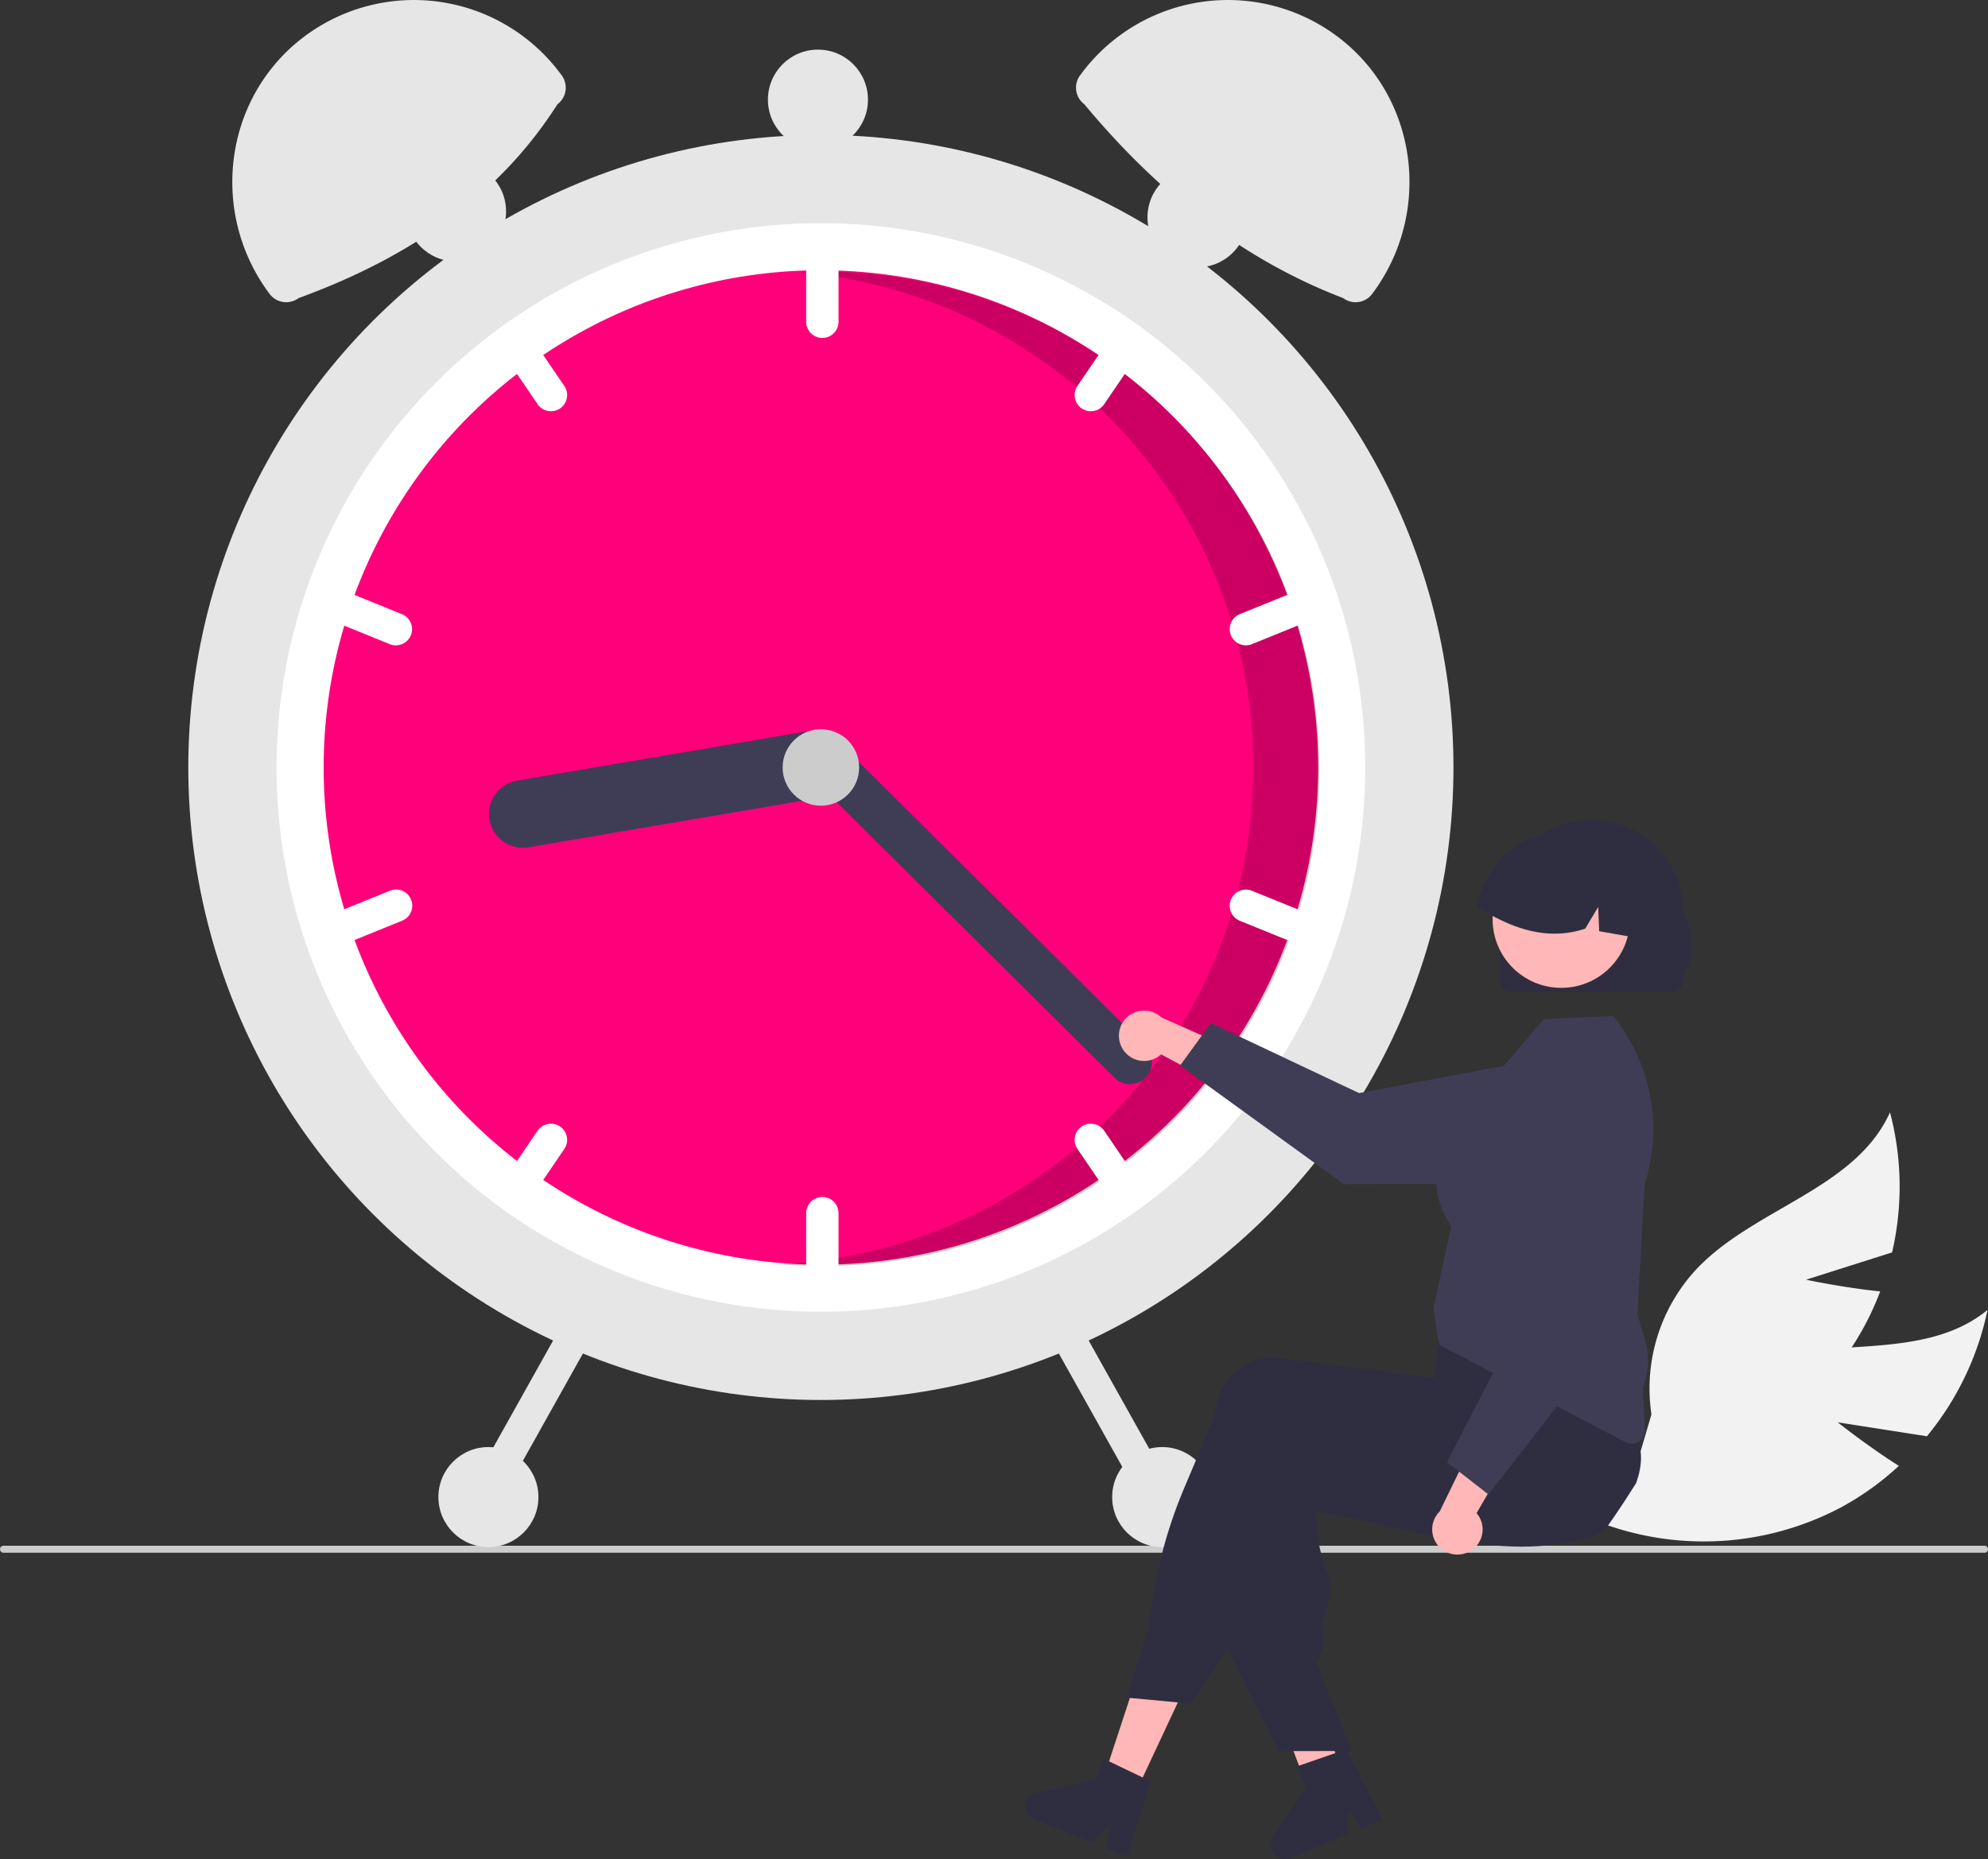 <svg xmlns="http://www.w3.org/2000/svg" xmlns:xlink="http://www.w3.org/1999/xlink" width="675.67" height="631.947" xmlns:v="https://vecta.io/nano"><rect width="100%" height="100%" fill="#333333" stroke="none"/><g fill="#f2f2f2"><path d="M624.592 483.458l30.311 4.737c10.26-12.423 17.333-27.162 20.604-42.939-22.164 18.143-55.869 8.502-82.745 18.407a59.54 59.54 0 0 0-35.62 37.344l-14.813 15.937a99.77 99.77 0 0 0 83.411-4.592 96.37 96.37 0 0 0 19.64-14.099c-10.606-6.678-20.788-14.794-20.788-14.794z"/><path d="M613.831 434.981l29.242-9.278c3.643-15.695 3.4-32.042-.708-47.621-11.746 26.123-46.214 32.526-65.851 53.377a59.54 59.54 0 0 0-15.227 49.31l-6.151 20.871a99.77 99.77 0 0 0 72.609-41.31c4.646-6.624 8.439-13.807 11.291-21.379-12.471-1.247-25.205-3.97-25.205-3.97z"/></g><path d="M675.67 526.598c.001.316-.124.619-.348.843s-.527.348-.843.347H1.19a1.19 1.19 0 1 1 0-2.38h673.29c.316-.001.619.124.842.348s.348.527.348.842z" fill="#ccc"/><circle cx="278.998" cy="260.866" r="215" fill="#e6e6e6"/><path d="M463.998 260.866c.044 58.538-27.657 113.632-74.67 148.51-1.55 1.16-3.13 2.29-4.72 3.39-63.491 44.133-147.729 44.133-211.22 0-1.59-1.1-3.17-2.23-4.72-3.39a185.02 185.02 0 0 1 0-297.02c1.55-1.16 3.13-2.29 4.72-3.39 63.491-44.133 147.729-44.133 211.22 0 1.59 1.1 3.17 2.23 4.72 3.39 47.013 34.878 74.714 89.972 74.67 148.51z" fill="#fff"/><circle cx="278.998" cy="260.866" r="169" fill="#ff007a"/><path d="M279.439 92.338l-7.642.18c88.637 7.789 156.052 82.973 154.164 171.932s-72.432 161.215-161.32 165.236a171.09 171.09 0 0 0 14.799.652c93.336 0 169-75.664 169-169s-75.664-169-169-169z" opacity=".2"/><g fill="#fff"><path d="M279.498 79.866a5.51 5.51 0 0 0-5.5 5.5v24a5.5 5.5 0 1 0 11 0v-24a5.51 5.51 0 0 0-5.5-5.5zm109.83 32.49l-4.72-3.39c-1.941-.127-3.805.782-4.9 2.39l-13.51 19.83a5.5 5.5 0 0 0 1.45 7.64 5.5 5.5 0 0 0 7.64-1.45l13.51-19.83c1.044-1.529 1.244-3.482.53-5.19z"/><use xlink:href="#B"/><path d="M191.798 131.186l-13.51-19.83c-1.095-1.608-2.959-2.517-4.9-2.39l-4.72 3.39c-.714 1.708-.514 3.661.53 5.19l13.51 19.83a5.5 5.5 0 0 0 7.64 1.45 5.5 5.5 0 0 0 1.45-7.64zm-55.11 77.6l-22.24-9.03a5.5 5.5 0 0 0-4.14 10.19l22.24 9.03a5.5 5.5 0 0 0 4.14-10.19zm142.81 198.08a5.51 5.51 0 0 0-5.5 5.5v24a5.5 5.5 0 1 0 11 0v-24a5.51 5.51 0 0 0-5.5-5.5zm109.3-2.68l-13.51-19.83a5.5 5.5 0 0 0-7.64-1.45 5.5 5.5 0 0 0-1.45 7.64l13.51 19.83c1.095 1.608 2.959 2.517 4.9 2.39l4.72-3.39c.714-1.708.514-3.661-.53-5.19zm58.89-92.4l-22.24-9.03a5.5 5.5 0 0 0-4.14 10.19l22.24 9.03a5.5 5.5 0 0 0 4.14-10.19zm-257.34 71.12a5.5 5.5 0 0 0-7.64 1.45l-13.51 19.83c-1.044 1.529-1.244 3.482-.53 5.19l4.72 3.39c1.941.127 3.805-.782 4.9-2.39l13.51-19.83a5.5 5.5 0 0 0-1.45-7.64z"/><use xlink:href="#B" x="-311" y="103"/></g><g fill="#3f3d56"><path d="M286.634 258.137c1.057 6.26-3.152 12.194-9.409 13.266l-97.598 16.601c-6.261 1.065-12.201-3.147-13.266-9.409s3.147-12.201 9.409-13.266l97.598-16.601c6.26-1.057 12.194 3.152 13.266 9.409z"/><path d="M389.353 366.268a7.51 7.51 0 0 1-10.607.042L273.684 262.071a7.5 7.5 0 0 1 10.565-10.648l105.063 104.239a7.51 7.51 0 0 1 .042 10.607z"/></g><circle cx="278.998" cy="260.866" r="13" fill="#ccc"/><g fill="#e6e6e6"><path d="M189.454 35.445c-19.955 31.373-50.401 52.193-87.95 65.87a7.06 7.06 0 0 1-9.882-1.418h0c-20.395-27.233-15.79-66.153 11.128-86.962A62.07 62.07 0 0 1 149.012.568a62.07 62.07 0 0 1 41.296 24.242l.564.753a7.06 7.06 0 0 1-1.418 9.882zM367.687 24.81A62.07 62.07 0 0 1 408.984.568a62.07 62.07 0 0 1 46.261 12.367c26.918 20.809 31.524 59.729 11.128 86.962h0a7.06 7.06 0 0 1-9.882 1.418c-34.857-13.345-63.442-36.439-87.95-65.87a7.06 7.06 0 0 1-1.418-9.882zm-8.746 422.324a5.51 5.51 0 0 0-2.114 7.485l31.742 56.723a5.5 5.5 0 0 0 9.599-5.372l-31.742-56.723a5.51 5.51 0 0 0-7.485-2.114zm-167.372 2.114l-31.742 56.723a5.5 5.5 0 0 0 9.599 5.372l31.742-56.723a5.5 5.5 0 1 0-9.599-5.371z"/><circle cx="394.998" cy="508.866" r="17"/><circle cx="406.998" cy="73.866" r="17"/><circle cx="277.998" cy="33.866" r="17"/><circle cx="154.998" cy="71.866" r="17"/><circle cx="165.998" cy="508.866" r="17"/></g><path d="M381.663 356.707c1.357 2.124 3.584 3.538 6.084 3.862s5.014-.476 6.867-2.185l26.676 14.293-1.431-15.661-25.112-11.172c-3.146-2.988-8.029-3.151-11.367-.379s-4.075 7.602-1.716 11.243z" fill="#ffb7b7"/><path d="M401.099 362.172l10.453-14.43 50.36 23.807 62.667-11.758a21.47 21.47 0 0 1 25.43 21.063h0c.009 11.853-9.579 21.476-21.431 21.51l-71.816.133z" fill="#3f3d56"/><path d="M384.999 611.399l-10.577-5.058 14.529-44.208 15.609 7.466-19.561 41.8zm70.906-7.127l-2.315 1.43-4.669 2.797-2.362 1.367v.023l-.047.008-.016.008-1.196.295-1.717-4.537-.792-2.09-1.119-2.96-2.051-5.415-10.799-28.511 16.788-4.141.629 2.572h.008l.311 1.274 5.865 23.788 1.196 4.863.039.148.722 2.905.622 2.517.691 2.812z" fill="#ffb7b7"/><g fill="#2f2e41"><path d="M556.053 504.147l-3.247 5.096q-3.053 4.708-6.269 9.276c0 .008-.008.008-.016.016-1.251 1.159-2.633 2.168-4.117 3.006-.062.047-.132.078-.194.117a15.18 15.18 0 0 1-3.465 1.391l-1.313.326-4.669.971-8.173 1.057-.653.054c-11.117.816-21.939-.497-33.235-2.649-5.578-1.057-11.272-2.323-17.169-3.636l-5.819-1.29-.458-.101-8.553-1.818-11.381-2.175.28 5.539a41.69 41.69 0 0 0 2.626 12.453c1.678 4.91 3.006 8.794.202 16.881l-1.352 3.915a13.37 13.37 0 0 1-1.375 11.832l-.272.412 11.272 28.519.73 1.849h-5.772l-7.101.008h-12.034l-17.363-34.835-.831-1.663v-.085l1.795-66.943c.023-.59.07-1.189.148-1.779.639-5.422 3.43-10.36 7.745-13.704a19.6 19.6 0 0 1 14.597-3.993l5.943.769 12.143 1.569 8.553 1.111.171.023 25.225 3.263 1.81-7.38.334-.124 10.62-3.892 36.731-13.463.093-.031 2.416-.886.287.466.249.42a72 72 0 0 1 5.803 13.471c2.473 7.639 4.509 15.412 6.098 23.283q.105.513.186.932l.023.085c.023.132.039.217.047.241.847 3.527.256 7.831-1.297 12.096z"/><path d="M557.604 479.477l-.419-1.492a106.29 106.29 0 0 0-4.304-10.892c-1.833-4.04-4.032-8.367-6.65-13.051q-1.899-3.403-4.086-7.077-1.095-1.841-2.276-3.752a1.97 1.97 0 0 0-.101-.171l-.225-.373-36.342 4.863-13.533 1.81-.808 6.743-.194 1.67-.544 4.56v.008l-.722 6.013-.062-.008-20.082-2.603-20.696-2.68-11.117-1.437a19.59 19.59 0 0 0-14.597 3.993 20.36 20.36 0 0 0-7.745 13.704c-.07.544-.117 1.103-.14 1.655l-10.488 24.852a160.32 160.32 0 0 0-11.855 46.643l-7.691 24.588 1.095.101 16.299 1.515 4.304.404 9.478-13.836c1.08-1.577 2.105-3.201 3.061-4.863a73.86 73.86 0 0 0 4.187-8.421l20.502-48.788q2.377.408 4.708.777 10.779 1.748 20.696 2.851c21.496 2.401 40.11 2.587 56.681.552q6.98-.851 13.494-2.237 2.389-.501 4.716-1.08l1.08-.264c6.524-1.682 11.747-6.563 13.867-12.958a20.23 20.23 0 0 0 .513-11.319zM388.377 604.18l-11.443-5.485-1.795-.862-2.867 7.038-20.012 4.405a4.75 4.75 0 0 0-.777 9.035l19.554 7.979 6.207-5.586-1.523 7.497 7.365 3.006 8.072-25.691zm70.326-10.84l.731 1.849h-.731v-1.849zm-3.985 2.244l-11.991 4.154-1.882.65 2.915 7.018-11.121 17.211a4.75 4.75 0 0 0 5.805 6.967l19.508-8.089.48-8.337 4.193 6.398 7.349-3.046-12.341-23.935z"/></g><path d="M554.613 490.732c-.712-.001-1.413-.175-2.043-.507l-63.274-33.062-.731-2.993-1.378-9.472.019-.089 6.018-27.743c-.11-.238-.341-.629-.601-1.07-2.687-4.552-10.862-18.405 4.741-37.48l27.395-31.939 23.513-1.012.268.338c12.769 16.027 16.676 37.378 10.41 56.889l-2.448 44.217 2.626 8.93a24.64 24.64 0 0 1-.722 15.944l.602 14.459c.047 1.198-.394 2.363-1.223 3.229s-1.973 1.358-3.172 1.363z" fill="#3f3d56"/><path d="M499.727 527.198c2.17-1.282 3.661-3.459 4.071-5.946s-.302-5.027-1.945-6.939l15.213-26.162-15.702.885-12.039 24.708c-3.096 3.04-3.428 7.914-.775 11.347s7.455 4.337 11.176 2.106z" fill="#ffb7b7"/><path d="M505.866 507.963l-14.057-10.949 25.544-49.501-9.571-63.038a21.47 21.47 0 0 1 21.934-24.682h0c11.846.403 21.13 10.32 20.752 22.166l-2.365 71.777z" fill="#3f3d56"/><path d="M509.677 333.104v-23.267c-.011-17.219 13.938-31.186 31.157-31.197s31.186 13.938 31.197 31.157v.04c5.495 11.451 2.057 16.894 0 23.267-.004 2.31-1.876 4.182-4.186 4.186h-53.98c-2.311-.003-4.184-1.875-4.188-4.186z" fill="#2f2e41"/><circle cx="530.632" cy="312.441" r="23.337" fill="#ffb7b7"/><path d="M555.055 318.559l-.635-.111-10.91-1.937-.334-8.227-4.397 7.369c-10.03 3.329-19.415 1.447-28.242-2.705-2.912-1.382-5.737-2.94-8.461-4.664a30.93 30.93 0 0 1 15.196-21.886 21.36 21.36 0 0 1 .991-.523c.579-.278 1.158-.534 1.737-.768a25.71 25.71 0 0 1 26.985 5.232c7.125 6.802 10.331 18.034 8.071 28.22z" fill="#2f2e41"/><defs ><path id="B" d="M450.708 202.776c-.549-1.35-1.611-2.427-2.954-2.994s-2.856-.576-4.206-.026l-22.24 9.03a5.5 5.5 0 0 0 4.14 10.19l22.24-9.03c2.809-1.151 4.159-4.356 3.02-7.17z"/></defs></svg>